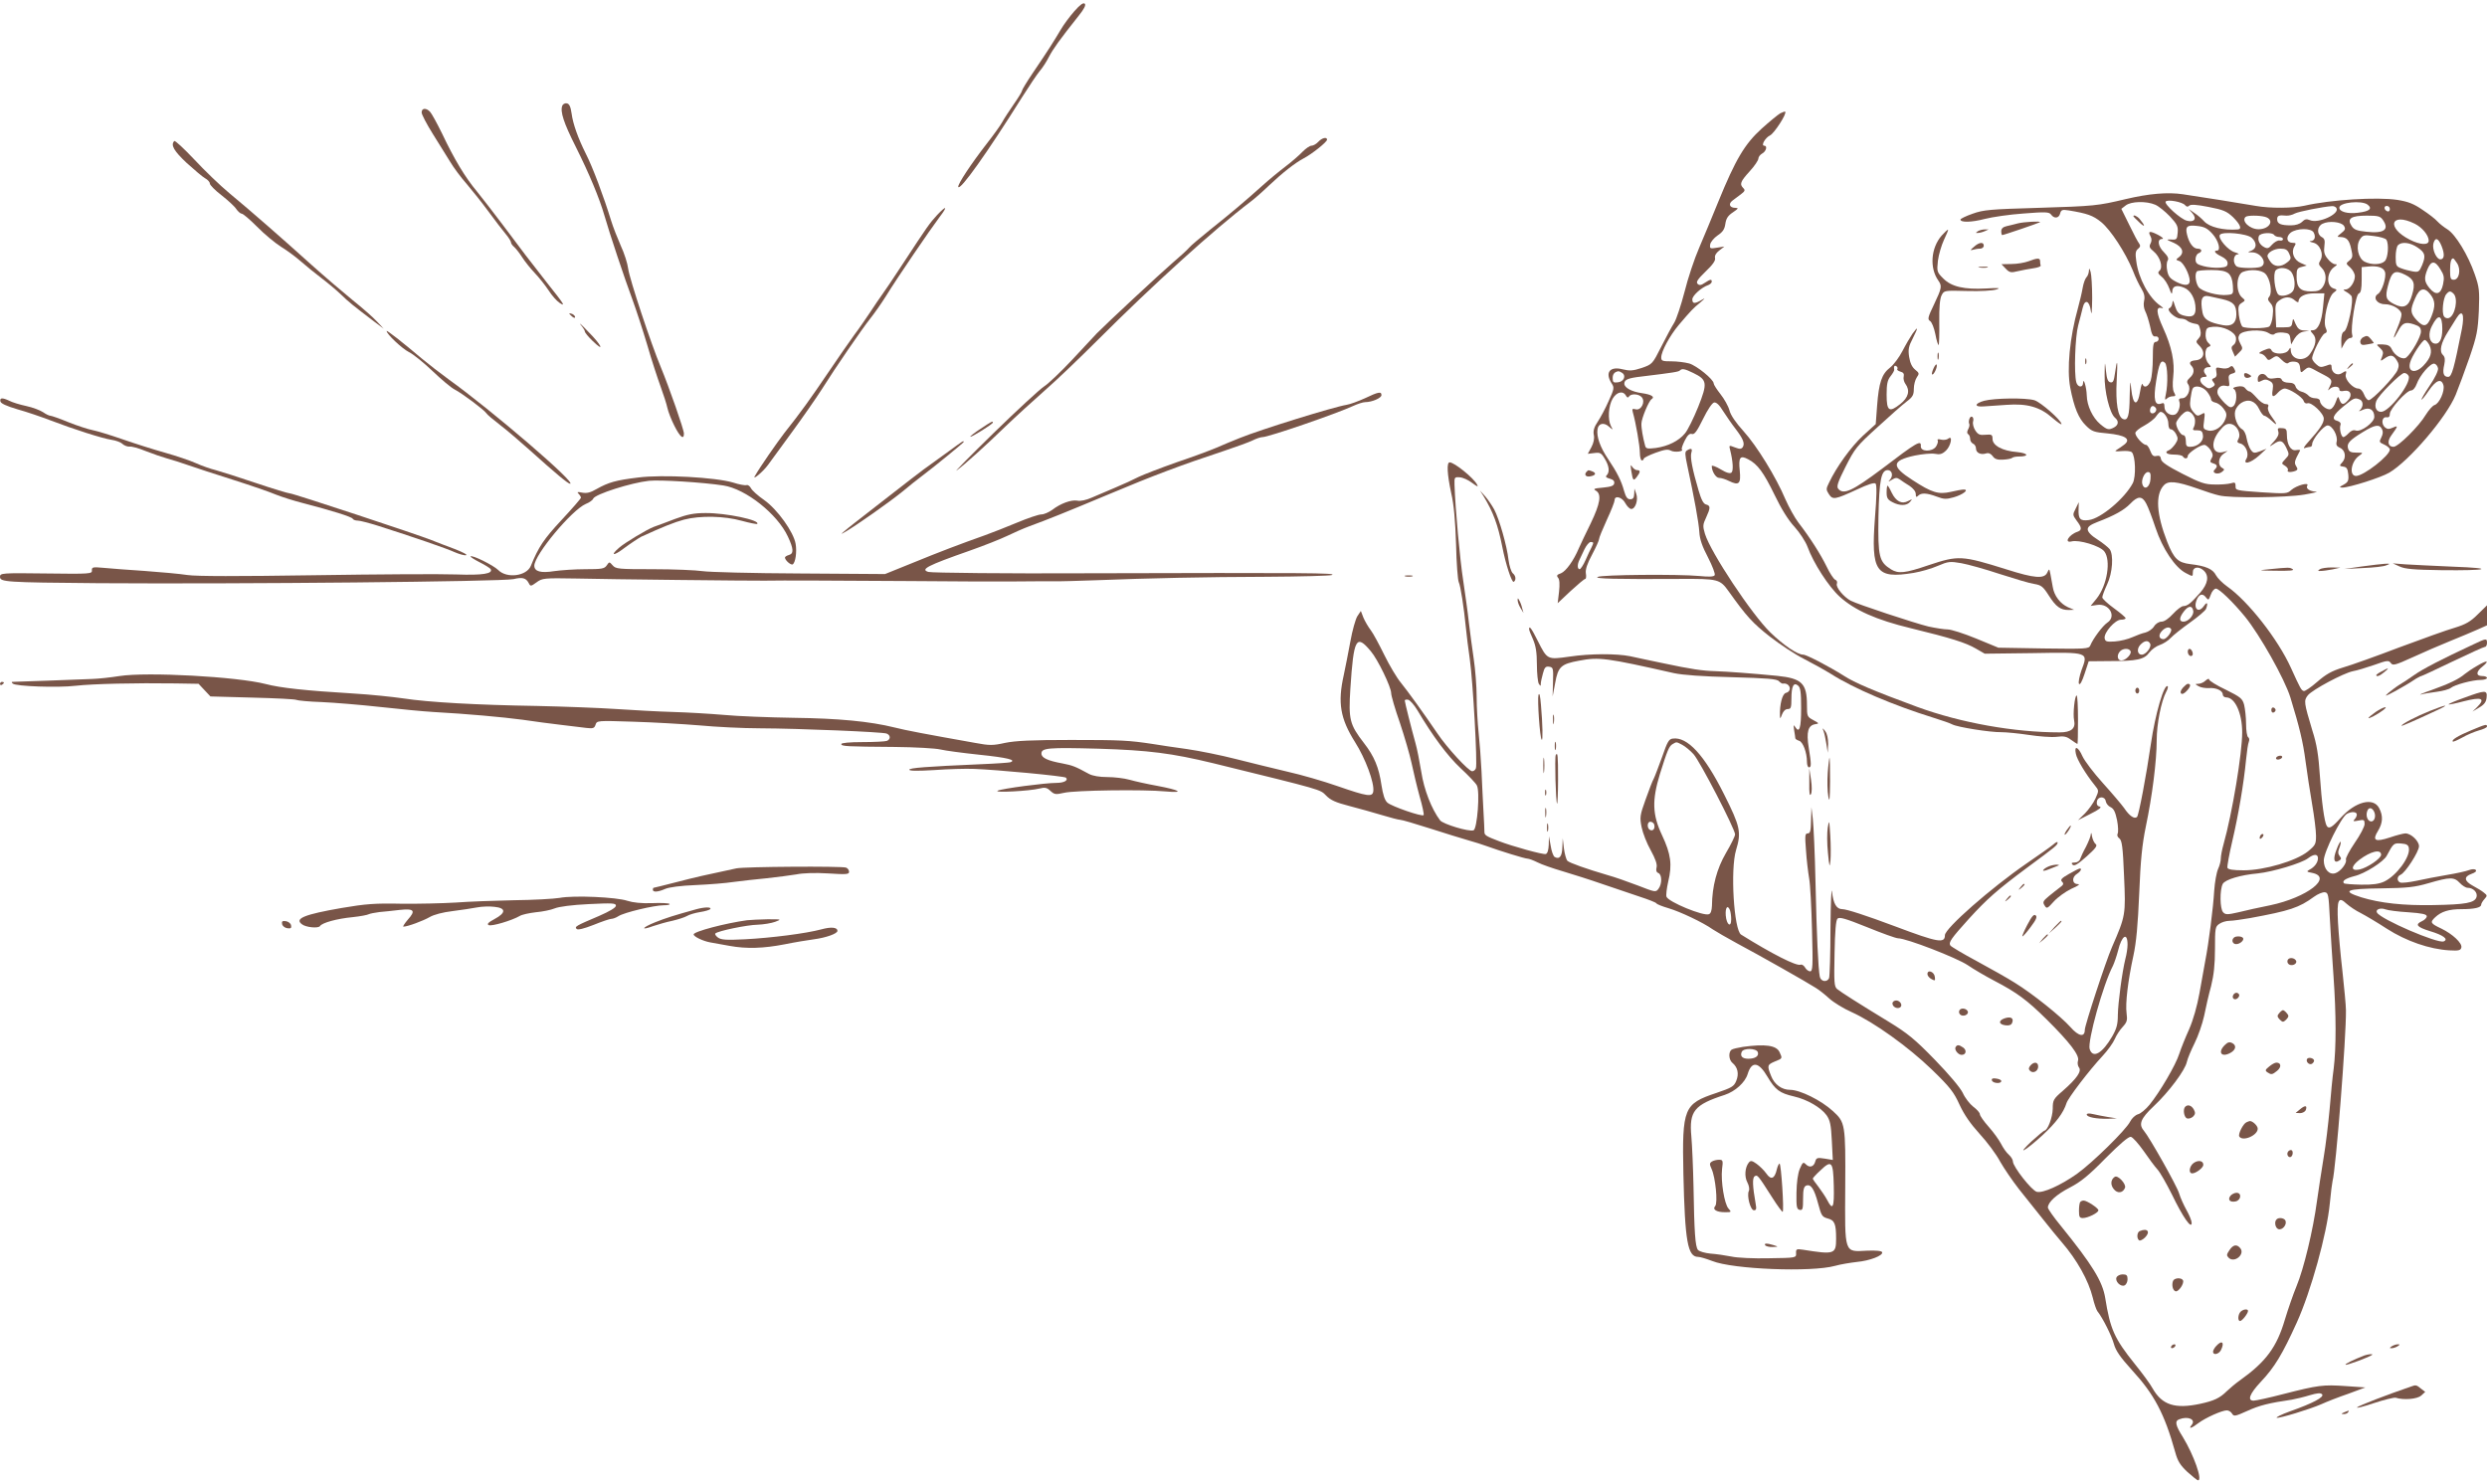<?xml version="1.0" standalone="no"?>
<!DOCTYPE svg PUBLIC "-//W3C//DTD SVG 20010904//EN"
 "http://www.w3.org/TR/2001/REC-SVG-20010904/DTD/svg10.dtd">
<svg version="1.0" xmlns="http://www.w3.org/2000/svg"
 width="1280pt" height="764pt" viewBox="0 0 1280 764"
 preserveAspectRatio="xMidYMid meet">
<g transform="translate(0,764) scale(0.1,-0.1)"
fill="#795548" stroke="none">
<path d="M5530 7583 c-23 -26 -56 -70 -72 -98 -35 -59 -62 -102 -140 -217 -32
-47 -58 -90 -58 -95 0 -5 -19 -36 -42 -69 -22 -32 -50 -74 -60 -93 -10 -18
-46 -68 -79 -110 -80 -103 -151 -210 -147 -223 8 -23 150 177 328 461 36 57
77 118 91 135 15 17 36 50 48 74 21 40 52 84 152 210 29 36 39 56 32 63 -7 7
-24 -5 -53 -38z"/>
<path d="M2894 7096 c-12 -30 8 -90 68 -209 71 -142 123 -267 149 -357 25 -88
104 -325 145 -435 18 -49 52 -153 75 -230 22 -77 54 -174 69 -215 15 -41 31
-91 35 -110 4 -19 20 -61 36 -92 29 -58 49 -74 49 -40 0 21 -76 238 -119 342
-50 119 -161 454 -168 507 -3 26 -20 80 -38 118 -17 39 -40 97 -50 130 -37
121 -95 276 -130 344 -40 80 -66 153 -73 206 -5 36 -12 51 -25 53 -9 2 -20 -4
-23 -12z"/>
<path d="M2170 7061 c0 -10 26 -60 58 -111 31 -50 71 -115 89 -143 17 -29 55
-80 85 -114 29 -34 80 -98 113 -143 33 -45 72 -96 88 -115 15 -18 27 -37 27
-43 0 -5 7 -16 16 -23 9 -8 28 -32 42 -54 14 -22 43 -58 64 -80 21 -22 53 -62
71 -89 17 -27 43 -56 57 -65 32 -21 25 -9 -62 100 -89 113 -136 175 -233 305
-44 59 -103 134 -130 168 -61 73 -117 166 -180 299 -26 53 -54 104 -62 112
-20 21 -43 19 -43 -4z"/>
<path d="M9163 7057 c-12 -7 -55 -42 -96 -79 -87 -79 -134 -157 -224 -378 -30
-74 -74 -180 -98 -236 -24 -55 -58 -157 -75 -226 -18 -69 -42 -141 -53 -159
-12 -19 -42 -74 -67 -124 -45 -89 -46 -90 -100 -109 -46 -15 -62 -16 -99 -7
-66 17 -92 -17 -56 -73 14 -21 13 -28 -16 -91 -16 -37 -42 -85 -56 -106 -19
-28 -24 -47 -20 -68 4 -18 -1 -41 -12 -62 l-19 -35 34 4 c29 4 36 0 53 -29 23
-37 27 -69 10 -86 -7 -7 -3 -12 16 -17 18 -5 25 -12 23 -24 -2 -13 -17 -18
-58 -22 -47 -4 -52 -7 -36 -16 30 -18 22 -66 -27 -168 -25 -50 -52 -108 -61
-128 -27 -64 -66 -118 -92 -129 -21 -7 -24 -12 -15 -23 8 -9 9 -34 5 -72 l-7
-59 67 63 c37 34 70 62 75 62 4 0 6 13 3 29 -3 19 7 50 32 96 20 38 36 73 36
80 0 7 18 51 40 99 22 47 40 93 40 101 0 27 39 16 55 -15 9 -16 22 -30 31 -30
21 0 37 47 25 79 l-9 26 -1 -27 c-1 -21 -6 -28 -21 -28 -14 0 -22 11 -31 42
-14 52 -36 96 -83 166 -40 59 -60 115 -54 152 4 31 33 38 60 13 21 -18 21 -18
9 4 -17 34 -13 104 9 141 21 35 53 42 68 16 6 -11 11 -13 16 -5 10 16 51 14
66 -4 20 -24 -4 -69 -31 -62 -18 5 -20 2 -15 -16 15 -52 36 -172 36 -208 0
-21 5 -39 10 -39 6 0 10 4 10 9 0 4 27 18 60 30 47 17 64 20 80 11 20 -10 68
-4 56 7 -3 3 4 23 15 45 14 28 25 38 37 34 13 -4 26 14 57 77 24 49 47 83 57
85 12 2 27 -12 47 -45 17 -26 45 -67 63 -90 39 -51 49 -75 38 -94 -8 -11 -15
-12 -41 -2 -31 12 -31 12 -24 -15 14 -56 17 -104 7 -114 -7 -7 -25 -3 -56 16
-25 15 -46 22 -46 17 0 -27 21 -61 38 -61 11 0 33 -7 51 -16 51 -25 62 -15 55
54 -7 68 2 80 43 58 49 -25 80 -68 136 -183 34 -71 71 -131 103 -165 27 -30
57 -76 67 -103 30 -83 108 -204 165 -256 77 -70 188 -120 367 -163 205 -50
282 -74 335 -105 l45 -26 246 3 c292 5 287 6 252 -88 -11 -32 -17 -63 -13 -70
5 -8 16 12 29 52 l21 64 108 1 c140 0 178 8 204 44 12 16 36 33 54 39 18 6 43
22 56 36 13 14 57 49 99 79 42 30 80 62 83 71 11 29 6 39 -10 16 -31 -45 -60
-11 -34 39 13 23 29 24 45 2 11 -14 13 -12 23 15 6 18 18 32 27 32 16 0 87
-68 150 -145 77 -95 203 -319 233 -415 47 -154 65 -228 78 -328 8 -59 23 -159
34 -222 11 -63 20 -136 20 -162 0 -43 -3 -49 -42 -81 -61 -49 -224 -97 -330
-97 -55 0 -80 4 -84 13 -2 7 9 69 25 137 31 132 59 295 71 420 4 41 10 82 14
91 4 10 3 20 -3 24 -6 3 -11 34 -11 68 0 34 -5 78 -10 99 -9 33 -19 40 -95 78
-47 22 -85 46 -85 52 0 6 -8 4 -18 -5 -10 -10 -27 -17 -38 -17 -18 -1 -18 -1
1 -12 11 -7 35 -11 53 -10 38 3 72 -13 72 -33 0 -8 8 -15 18 -15 45 0 82 -81
82 -180 0 -108 -51 -416 -96 -576 -8 -28 -14 -61 -14 -73 0 -13 -6 -37 -14
-54 -8 -18 -17 -68 -20 -112 -5 -87 -28 -269 -46 -361 -6 -33 -19 -107 -30
-167 -12 -66 -32 -137 -53 -185 -19 -42 -42 -99 -51 -127 -18 -57 -100 -197
-153 -262 -20 -24 -46 -46 -60 -49 -13 -4 -31 -20 -40 -38 -21 -42 -193 -211
-274 -269 -84 -59 -175 -100 -206 -92 -26 6 -123 130 -123 156 0 9 -9 24 -21
35 -12 10 -30 36 -40 56 -11 21 -39 60 -64 88 -25 28 -45 57 -45 64 0 8 -15
25 -34 39 -18 14 -43 46 -54 71 -13 27 -71 96 -144 171 -103 106 -140 136
-238 196 -156 95 -244 151 -265 168 -15 13 -16 35 -13 182 2 117 7 172 15 180
10 10 41 1 153 -44 76 -31 148 -57 159 -57 43 0 301 -100 358 -138 32 -22 94
-58 138 -81 115 -60 168 -99 268 -198 120 -119 171 -186 162 -213 -4 -12 -1
-27 5 -35 15 -19 -11 -57 -83 -120 -49 -42 -52 -48 -52 -93 -1 -44 -26 -111
-43 -112 -4 -1 -34 -26 -67 -56 -33 -31 -50 -51 -37 -44 13 6 56 41 95 77 68
63 107 114 123 165 8 26 116 168 186 243 26 28 54 67 62 86 8 19 26 47 41 63
22 24 25 34 20 70 -7 50 7 168 35 296 15 69 23 157 30 320 7 174 15 252 34
345 33 157 56 338 56 445 0 83 23 200 49 249 7 12 10 25 8 28 -18 18 -65 -144
-87 -297 -23 -159 -62 -365 -71 -375 -13 -13 -39 4 -67 46 -13 18 -62 76 -109
128 -47 52 -94 114 -105 138 -22 50 -44 58 -34 13 5 -29 51 -105 97 -162 22
-27 22 -28 4 -68 -10 -23 -35 -57 -54 -77 l-36 -35 65 33 c44 22 59 34 47 37
-12 2 -17 11 -15 25 4 29 42 30 46 2 2 -11 13 -25 25 -30 16 -8 24 -24 33 -67
6 -31 7 -62 3 -69 -4 -8 -1 -18 9 -25 13 -10 18 -43 24 -194 9 -199 8 -204
-62 -365 -32 -73 -140 -403 -140 -426 0 -40 -32 -34 -74 14 -49 55 -195 172
-286 228 -36 23 -123 72 -195 111 -71 38 -133 75 -137 81 -10 16 3 35 96 138
92 101 145 148 301 264 145 107 155 115 155 128 0 6 -10 1 -22 -10 -13 -11
-75 -55 -138 -98 -183 -126 -420 -334 -420 -369 0 -44 -37 -37 -255 45 -152
57 -251 89 -273 89 -30 0 -46 28 -53 89 -3 31 -7 -53 -8 -186 0 -133 -4 -248
-7 -257 -9 -24 -43 -20 -48 7 -8 40 -16 209 -22 483 -3 148 -10 296 -14 329
l-7 60 -2 -67 c-1 -55 -4 -68 -17 -68 -14 0 -15 -11 -9 -87 3 -49 11 -113 16
-143 6 -30 12 -151 15 -267 5 -187 4 -213 -10 -213 -8 0 -20 9 -26 20 -6 10
-16 17 -23 14 -22 -8 -149 57 -306 155 -37 23 -56 336 -26 435 28 92 22 121
-62 288 -101 202 -189 297 -264 286 -20 -2 -28 -18 -54 -93 -18 -49 -37 -100
-43 -112 -7 -12 -26 -62 -43 -110 -29 -80 -30 -91 -20 -141 6 -30 27 -84 47
-119 24 -44 34 -72 30 -88 -4 -15 -1 -25 9 -29 19 -7 20 -56 1 -81 -14 -19
-17 -18 -107 17 -52 20 -121 44 -154 53 -109 32 -197 63 -208 74 -6 6 -14 35
-18 64 l-6 52 -2 -46 c-1 -47 -15 -65 -40 -50 -7 5 -16 30 -20 57 l-9 49 -1
-43 c-1 -26 -6 -45 -15 -48 -12 -5 -174 40 -241 66 -66 25 -75 31 -75 47 0 10
-2 59 -5 108 -3 50 -7 142 -10 205 -3 63 -10 153 -15 200 -5 47 -10 129 -10
183 0 53 -7 141 -15 195 -8 53 -19 138 -25 187 -5 50 -19 146 -29 215 -17 108
-41 372 -45 495 -1 38 0 40 27 38 16 -1 45 -14 64 -29 27 -20 33 -22 25 -8
-19 35 -117 114 -141 114 -16 0 -13 -60 8 -158 14 -60 21 -143 25 -264 2 -97
9 -185 14 -195 9 -18 26 -127 37 -238 3 -33 12 -105 20 -160 16 -115 40 -539
31 -560 -3 -8 -11 -15 -19 -15 -18 0 -129 120 -180 196 -70 103 -150 214 -188
261 -20 24 -58 88 -84 141 -26 53 -57 111 -70 128 -13 17 -30 46 -38 65 l-13
34 -18 -27 c-9 -14 -26 -73 -36 -130 -10 -56 -26 -134 -34 -173 -32 -143 -18
-224 58 -345 54 -85 100 -210 94 -253 -4 -31 -30 -27 -183 26 -71 25 -188 59
-260 75 -71 17 -191 46 -265 65 -74 19 -187 42 -250 51 -63 9 -142 20 -175 26
-126 19 -163 21 -423 21 -200 0 -285 -4 -339 -15 -63 -14 -80 -14 -155 0 -253
45 -359 65 -413 79 -129 32 -290 47 -519 50 -127 2 -289 8 -361 15 -71 6 -188
13 -260 15 -71 2 -202 9 -290 15 -88 6 -272 13 -410 16 -313 5 -560 19 -690
39 -55 8 -170 20 -255 25 -249 15 -377 29 -453 49 -148 38 -610 63 -752 41
-44 -7 -107 -14 -140 -15 -65 -3 -399 -15 -412 -15 -4 0 -3 -4 3 -9 15 -14
231 -22 324 -11 88 10 310 15 513 12 l119 -2 30 -32 31 -33 216 -6 c119 -3
221 -8 227 -12 6 -3 65 -9 130 -11 65 -3 200 -14 299 -25 99 -11 223 -23 275
-26 178 -10 355 -26 460 -40 58 -9 146 -20 195 -26 50 -6 109 -13 132 -16 35
-4 42 -2 48 16 7 22 9 22 193 16 103 -3 257 -12 342 -19 85 -8 225 -15 310
-15 210 -1 632 -19 653 -27 21 -8 22 -30 1 -38 -9 -3 -65 -6 -125 -6 -66 0
-109 -4 -109 -10 0 -12 26 -13 275 -15 105 -1 210 -7 235 -13 25 -6 115 -18
200 -27 144 -15 195 -27 159 -39 -8 -2 -77 -7 -154 -10 -278 -12 -365 -19
-365 -28 0 -7 44 -7 128 -2 70 5 163 8 207 6 112 -4 463 -37 471 -45 14 -14
-10 -27 -49 -27 -58 0 -278 -29 -302 -40 -25 -12 165 -2 215 11 28 7 38 5 56
-12 21 -19 27 -20 71 -10 55 13 410 18 523 7 99 -9 73 7 -45 29 -50 9 -113 23
-141 31 -28 8 -80 14 -115 14 -40 0 -75 6 -94 16 -71 39 -85 44 -136 54 -77
14 -109 29 -109 51 0 29 35 32 294 25 258 -8 376 -23 591 -75 566 -139 548
-134 580 -166 23 -24 50 -36 120 -54 50 -13 125 -34 168 -47 43 -13 85 -24 93
-24 9 0 77 -20 152 -44 76 -24 164 -52 197 -61 33 -9 76 -23 95 -30 69 -25
198 -65 212 -65 7 0 31 -9 51 -19 21 -11 79 -31 130 -46 50 -15 142 -44 202
-65 61 -21 147 -50 192 -65 46 -15 85 -30 88 -35 3 -5 31 -16 62 -25 61 -18
179 -74 228 -109 17 -11 73 -44 125 -72 111 -59 362 -201 405 -229 17 -10 48
-35 70 -55 22 -20 74 -52 115 -70 115 -52 292 -179 413 -296 93 -90 113 -116
142 -180 24 -52 56 -98 103 -150 38 -41 86 -105 106 -143 21 -37 65 -101 97
-142 33 -41 88 -110 122 -153 34 -43 78 -97 98 -120 78 -90 138 -197 160 -286
7 -30 18 -62 24 -70 28 -35 74 -128 85 -169 9 -33 32 -67 92 -133 115 -125
168 -225 223 -422 13 -48 26 -68 63 -103 26 -23 50 -43 55 -43 24 0 -22 130
-78 222 -39 62 -43 83 -19 92 46 18 87 -1 64 -29 -19 -23 -1 -18 34 9 37 28
122 66 147 66 10 0 22 -8 27 -17 9 -15 16 -14 78 14 63 29 113 41 229 58 22 4
64 14 93 23 38 11 55 13 63 5 14 -14 -46 -46 -165 -88 -44 -16 -74 -31 -68
-33 13 -4 168 43 230 70 26 12 87 36 137 53 l89 33 -101 7 c-117 8 -141 5
-321 -41 -73 -19 -142 -34 -153 -34 -34 0 -21 35 36 96 72 76 112 143 186 306
73 161 155 457 170 613 5 55 12 107 14 115 17 60 71 744 69 880 0 25 -9 115
-18 200 -10 85 -20 199 -23 253 -6 116 2 135 44 95 16 -14 48 -36 73 -48 25
-13 86 -49 135 -81 100 -64 219 -105 321 -111 49 -3 59 0 62 15 5 22 -45 69
-103 97 -57 27 -59 32 -32 58 32 30 71 42 135 42 67 0 102 8 102 23 0 6 8 19
17 29 15 17 15 19 -3 33 -10 9 -36 24 -56 35 -46 25 -49 47 -7 62 18 6 27 14
21 20 -5 5 -19 5 -35 -1 -15 -6 -66 -17 -114 -25 -49 -8 -119 -22 -156 -30
-38 -8 -75 -12 -83 -9 -19 7 -18 32 1 40 24 9 95 119 95 147 0 27 -41 66 -70
66 -9 0 -45 -9 -80 -21 -76 -25 -92 -16 -61 34 25 41 27 77 6 117 -30 58 -123
34 -199 -51 -44 -49 -60 -58 -71 -40 -12 20 -26 122 -35 256 -7 107 -16 164
-39 235 -43 144 -45 153 -23 181 24 29 183 114 232 124 19 3 68 18 109 32 67
24 75 25 86 10 10 -14 21 -12 111 29 54 25 142 63 194 84 52 21 116 48 143 60
l47 21 0 52 0 51 -48 -47 c-37 -37 -62 -51 -117 -68 -39 -11 -167 -57 -285
-101 -118 -45 -249 -92 -291 -104 -59 -18 -88 -35 -133 -74 -32 -28 -63 -49
-69 -47 -13 4 -16 9 -66 119 -67 148 -221 344 -328 419 -24 17 -50 43 -58 58
-16 32 -53 48 -131 57 -65 8 -85 27 -120 115 -55 141 -62 242 -18 290 23 26
65 22 174 -16 41 -15 91 -31 110 -35 56 -15 345 -12 440 4 47 8 74 15 60 15
-33 2 -54 16 -45 31 12 20 -56 1 -82 -22 -21 -20 -29 -20 -155 -12 -129 9
-133 10 -132 31 0 19 -3 22 -25 15 -14 -4 -52 -7 -83 -6 -49 0 -73 8 -165 55
-80 41 -109 61 -111 76 -2 15 -8 19 -23 16 -15 -4 -23 2 -32 26 -6 17 -16 31
-22 31 -16 0 -55 43 -55 61 0 8 21 25 46 38 25 14 53 35 61 48 9 13 19 23 23
23 18 0 40 -33 40 -61 0 -17 5 -29 13 -29 8 0 20 -11 27 -25 11 -21 10 -28 -4
-50 -10 -14 -24 -29 -32 -32 -27 -10 -14 -23 25 -23 22 0 43 -4 46 -10 9 -14
25 -12 25 3 0 14 63 57 85 57 8 0 22 -12 32 -26 13 -21 14 -30 5 -44 -9 -16
-8 -20 8 -25 23 -7 25 -16 8 -33 -17 -17 18 -28 38 -11 14 11 14 13 0 21 -23
13 -19 53 7 71 l22 16 -23 -6 c-57 -14 -68 48 -20 108 25 31 38 39 57 37 33
-4 57 -49 42 -77 -9 -15 -7 -20 9 -24 29 -7 47 -53 32 -78 -21 -34 22 -23 65
16 l38 35 -33 -13 c-30 -11 -35 -10 -48 8 -8 11 -17 37 -21 58 -3 21 -13 42
-23 47 -24 13 -44 64 -36 95 3 13 17 32 31 41 36 23 72 11 92 -31 9 -19 21
-35 27 -35 5 0 23 -12 39 -27 31 -29 29 -19 -6 29 -11 15 -17 34 -14 42 5 11
1 16 -12 16 -11 0 -32 15 -47 33 -15 17 -31 32 -36 32 -5 0 -15 7 -21 15 -8
11 -22 14 -42 10 -20 -4 -26 -8 -17 -13 17 -11 15 -72 -3 -87 -13 -11 -21 -8
-45 15 -16 16 -32 37 -36 47 -8 26 14 49 41 42 20 -5 21 -2 17 26 -4 25 -1 32
17 37 17 4 19 9 10 25 -8 15 -13 17 -24 8 -8 -7 -26 -9 -43 -5 -27 6 -29 4
-25 -19 4 -18 0 -28 -11 -32 -13 -5 -14 -9 -4 -21 9 -11 9 -16 -3 -24 -20 -12
-24 -11 -49 9 -24 20 -20 42 7 42 12 0 13 3 3 15 -14 17 -5 35 17 35 15 0 14
2 0 18 -22 24 -22 78 -1 86 14 5 14 8 -1 22 -10 10 -15 29 -13 48 3 28 7 31
40 34 50 4 112 -26 116 -57 2 -15 -3 -30 -12 -36 -13 -10 -13 -16 -4 -36 l11
-25 21 21 c20 19 20 22 6 47 -11 21 -12 32 -4 45 15 24 116 30 149 9 15 -10
26 -11 32 -5 6 6 26 9 44 7 29 -3 34 -7 37 -32 l4 -29 18 31 c12 19 29 32 47
35 l28 4 -28 2 c-21 1 -31 9 -42 33 -13 31 -13 32 -17 8 -3 -22 -8 -25 -43
-25 l-40 0 -3 62 c-3 54 0 63 20 77 29 21 57 20 80 -1 10 -9 18 -11 18 -5 0
25 33 42 82 42 l51 0 -7 -72 c-7 -76 -26 -118 -53 -118 -14 0 -14 -2 2 -20 20
-22 15 -58 -16 -102 -31 -44 -98 -30 -99 20 -1 15 -2 15 -11 0 -13 -23 -74
-24 -87 -3 -7 14 -12 14 -43 1 -19 -8 -26 -15 -17 -16 10 0 23 -9 30 -19 11
-17 14 -18 34 -4 21 14 25 13 48 -10 16 -16 28 -21 34 -15 5 5 20 8 33 6 18
-2 25 -10 27 -31 3 -28 4 -28 23 -11 16 14 23 15 42 5 12 -7 39 -21 60 -32 40
-21 43 -28 26 -62 -9 -18 -9 -20 2 -9 17 16 49 15 49 -2 0 -9 8 -12 25 -8 33
6 44 -22 20 -48 -23 -26 -34 -25 -44 2 -7 20 -8 20 -19 -10 -6 -18 -18 -35
-27 -38 -18 -7 -55 22 -55 43 0 7 -11 13 -24 13 -13 0 -29 6 -35 14 -7 8 -23
17 -36 20 -13 3 -27 15 -30 26 -4 14 -15 20 -36 20 -17 0 -32 6 -35 15 -4 10
-15 12 -36 8 -23 -4 -34 -2 -43 11 -16 21 -45 11 -45 -15 0 -17 3 -18 20 -9
14 8 26 8 41 -1 17 -9 20 -17 16 -45 -7 -39 2 -43 28 -14 10 11 25 20 33 20
25 0 91 -43 98 -63 3 -11 12 -16 20 -13 20 8 84 -52 84 -79 0 -24 -22 -56 -79
-119 -23 -25 -29 -37 -18 -32 10 3 23 6 28 6 5 0 9 6 9 13 0 25 59 97 80 97
24 0 54 -54 46 -84 -4 -16 1 -24 17 -31 28 -12 34 -51 12 -75 -16 -17 -15 -19
5 -22 18 -2 23 -11 26 -40 3 -32 -1 -40 -24 -53 -23 -12 -24 -14 -7 -15 36 0
198 51 242 77 102 60 294 284 342 401 15 37 47 123 71 192 38 111 43 138 48
240 4 105 2 122 -21 188 -34 99 -99 205 -140 231 -18 11 -42 30 -52 41 -10 12
-45 39 -77 60 -45 31 -73 42 -129 51 -105 16 -344 1 -479 -30 -57 -13 -177
-14 -249 -1 -74 13 -300 49 -376 60 -78 12 -177 3 -295 -25 -144 -34 -158 -36
-452 -45 -243 -7 -280 -10 -335 -30 -35 -12 -63 -26 -63 -30 0 -16 56 -15 125
3 39 10 128 23 200 28 113 9 131 8 141 -5 16 -23 41 -20 47 5 5 19 11 21 44
16 96 -16 125 -26 167 -60 50 -41 125 -157 163 -249 13 -35 34 -78 45 -95 14
-23 18 -42 13 -62 -4 -18 -1 -39 6 -53 7 -13 18 -48 25 -78 8 -42 15 -54 27
-52 10 2 17 -4 17 -13 0 -8 -7 -15 -15 -15 -12 0 -15 -16 -15 -84 0 -45 -5
-97 -11 -115 -11 -31 -34 -42 -42 -18 -2 6 -8 -9 -12 -36 -13 -82 -37 -77 -46
11 -5 50 -6 45 -8 -38 -1 -100 -9 -127 -34 -117 -27 10 -39 83 -33 196 6 109
3 123 -9 38 -5 -38 -10 -48 -23 -45 -13 2 -19 18 -23 58 -6 54 -6 53 -7 -21
-2 -83 26 -196 53 -219 21 -17 19 -37 -4 -50 -28 -15 -36 -13 -72 17 -39 33
-68 95 -69 148 -1 42 -18 97 -19 63 -1 -26 -28 -22 -35 5 -12 46 -6 233 10
292 9 33 19 74 23 90 11 47 35 38 42 -15 4 -29 6 -5 7 65 0 61 -4 121 -8 135
-7 21 -8 22 -9 4 -1 -11 -6 -25 -13 -32 -6 -6 -15 -30 -19 -54 -4 -24 -15 -70
-24 -103 -43 -153 -58 -315 -40 -410 20 -104 43 -159 81 -196 30 -30 42 -34
111 -40 91 -9 122 -29 87 -57 -12 -9 -30 -22 -39 -27 -14 -8 -8 -10 24 -7 24
2 47 0 53 -6 19 -19 22 -126 5 -159 -41 -78 -164 -182 -226 -190 -45 -6 -55 5
-53 57 l1 35 -16 -33 c-16 -31 -16 -33 5 -62 27 -35 28 -49 5 -57 -45 -15 -72
-60 -31 -50 38 10 146 -23 168 -51 36 -46 15 -175 -39 -243 l-31 -38 33 5 c62
10 102 -59 53 -91 -24 -16 -74 -83 -88 -118 -7 -17 -23 -18 -240 -15 l-233 4
-114 47 c-63 26 -129 47 -147 47 -18 0 -62 7 -99 15 -70 17 -367 115 -400 133
-36 19 -78 70 -71 87 3 9 0 18 -9 21 -8 4 -28 34 -44 68 -31 63 -84 147 -145
226 -19 25 -49 79 -67 120 -48 114 -147 275 -216 351 -39 43 -66 82 -72 107
-6 22 -27 59 -46 83 -19 24 -35 49 -35 55 0 21 -88 92 -126 103 -22 6 -63 11
-91 11 -47 0 -53 2 -53 20 0 31 44 112 90 167 63 74 74 86 111 116 26 22 27
25 7 13 -36 -21 -48 -20 -48 3 0 19 47 62 83 74 9 4 17 11 17 17 0 14 -7 13
-36 -6 -19 -13 -28 -14 -37 -5 -9 9 0 23 41 63 37 35 52 57 49 69 -3 12 4 26
21 39 l27 21 -38 -6 c-36 -6 -38 -5 -35 17 2 12 19 33 38 46 27 18 36 32 40
60 4 27 13 42 39 59 28 19 30 23 13 23 -30 0 -38 20 -16 37 10 8 30 23 44 33
20 15 23 21 13 31 -21 21 -16 34 32 87 25 27 45 57 45 66 0 8 9 20 20 26 20
11 28 40 10 40 -18 0 5 41 30 53 22 11 88 113 78 122 -1 2 -13 -2 -25 -8z
m2083 -473 c8 -9 14 -10 21 -3 8 8 37 6 99 -6 77 -15 94 -22 127 -53 37 -37
47 -61 25 -63 -75 -6 -147 12 -174 42 -11 12 -32 31 -49 42 l-30 21 19 -22
c24 -28 9 -48 -29 -38 -32 8 -117 85 -109 98 8 13 86 -1 100 -18z m-153 2 c18
-8 51 -35 75 -60 37 -40 43 -51 40 -84 -3 -34 -5 -37 -33 -35 -28 1 -27 0 13
-17 46 -21 57 -52 25 -75 -15 -11 -15 -13 4 -19 20 -6 53 -69 53 -102 0 -25
-26 -27 -69 -5 -33 17 -41 28 -47 58 -4 20 -3 43 2 51 7 11 2 22 -18 43 -32
31 -37 69 -10 69 10 1 1 9 -21 21 -43 22 -54 20 -39 -7 7 -13 7 -25 0 -38 -8
-15 -5 -23 16 -40 33 -27 50 -81 31 -99 -11 -10 -9 -15 11 -32 14 -11 31 -38
39 -60 10 -28 14 -33 15 -17 0 30 23 37 61 21 35 -14 59 -59 59 -109 0 -36
-18 -46 -62 -34 -25 7 -34 18 -44 49 -8 28 -12 33 -13 17 -1 -12 -7 -25 -15
-28 -20 -8 29 -54 57 -54 13 0 28 -5 33 -10 6 -6 21 -12 34 -15 28 -5 27 -4
35 -36 4 -18 1 -31 -10 -42 -14 -15 -14 -18 5 -37 34 -34 23 -72 -22 -75 -25
-2 -34 -13 -20 -27 18 -18 15 -43 -7 -62 -16 -15 -18 -22 -8 -36 15 -25 -5
-70 -32 -70 -14 0 -19 -5 -15 -15 9 -22 -4 -62 -22 -69 -24 -9 -54 12 -54 39
0 19 -4 23 -16 18 -34 -13 -42 20 -27 114 15 94 25 115 46 95 13 -14 16 -107
4 -162 -6 -27 -5 -32 5 -22 7 7 20 12 30 12 16 0 17 3 7 21 -7 13 -8 42 -4 79
9 76 -8 156 -52 252 -36 79 -38 112 -6 102 10 -3 6 2 -9 13 -58 40 -112 141
-123 228 -6 40 -4 54 9 64 12 10 13 17 6 27 -6 7 -29 50 -51 96 l-41 83 22 17
c27 22 107 24 153 4z m1092 1 c27 -21 11 -35 -49 -42 -53 -7 -96 5 -96 26 0
27 113 39 145 16z m-160 -18 c19 -30 -94 -82 -137 -62 -17 7 -26 5 -40 -9 -11
-11 -33 -18 -57 -18 -52 0 -71 8 -71 31 0 19 8 23 47 19 12 -1 32 4 44 11 19
10 145 35 191 38 9 1 20 -4 23 -10z m275 -5 c0 -9 -5 -14 -12 -12 -18 6 -21
28 -4 28 9 0 16 -7 16 -16z m-643 -40 c52 -14 26 -64 -33 -64 -45 0 -89 42
-67 63 8 9 70 9 100 1z m607 -16 c35 -50 6 -71 -84 -61 -50 5 -65 11 -77 30
-25 38 -3 53 78 53 59 0 70 -3 83 -22z m163 -19 c39 -19 73 -60 73 -88 0 -24
-44 -22 -97 5 -123 62 -99 143 24 83z m-363 -12 c9 -15 6 -21 -14 -37 -23 -18
-23 -20 -5 -20 33 -1 46 -15 56 -61 9 -38 8 -46 -9 -60 -19 -15 -19 -16 4 -36
13 -12 24 -32 24 -45 0 -30 -26 -68 -48 -68 -14 -1 -14 -2 3 -12 11 -6 23 -16
27 -21 14 -21 -18 -176 -38 -184 -9 -3 -14 -20 -14 -47 l1 -41 15 28 c8 15 22
27 30 27 10 0 14 6 10 18 -9 33 18 205 34 211 11 4 15 23 15 71 l0 65 34 3
c48 5 79 -5 86 -28 8 -26 -15 -100 -36 -113 -29 -18 -5 -53 35 -53 41 0 86
-28 86 -53 0 -11 -9 -40 -20 -66 -26 -60 -25 -71 1 -22 24 46 38 52 84 37 28
-9 35 -17 35 -37 0 -26 -48 -111 -75 -133 -18 -15 -61 9 -76 44 -8 16 -19 22
-46 23 -35 1 -35 1 -14 -18 17 -16 19 -24 11 -45 -10 -24 -9 -25 12 -10 31 22
45 20 63 -8 12 -18 13 -30 5 -50 -12 -32 -130 -156 -149 -156 -7 0 -18 14 -24
30 -7 18 -19 30 -30 30 -27 0 -70 47 -64 71 6 22 3 23 -22 7 -23 -14 -51 4
-51 32 0 16 -4 17 -29 7 -25 -9 -33 -8 -50 8 -12 10 -21 24 -21 30 0 25 49
122 64 128 13 5 14 11 6 29 -16 34 12 157 39 180 21 16 21 17 2 23 -39 12 -37
82 2 110 17 12 18 15 5 15 -9 0 -26 12 -38 28 -17 20 -21 36 -17 65 4 30 1 39
-14 47 -26 15 -24 54 4 68 33 17 98 10 111 -11z m-677 -41 c31 -34 45 -86 23
-86 -20 0 -9 -15 23 -30 20 -10 32 -22 32 -35 0 -16 -8 -21 -42 -23 -23 -2
-60 2 -82 8 -34 9 -41 15 -41 36 0 13 7 27 15 30 22 9 18 24 -5 24 -22 0 -44
30 -54 73 -10 41 1 50 52 44 37 -4 53 -12 79 -41z m521 7 c12 -23 5 -43 -16
-44 -9 -1 -4 -4 13 -8 35 -7 57 -60 37 -92 -10 -16 -9 -22 8 -39 24 -24 26
-67 4 -98 -12 -17 -25 -22 -59 -22 -56 0 -75 19 -75 76 0 39 3 44 26 50 l26 7
-30 13 c-36 15 -52 56 -33 86 9 15 8 18 -9 18 -31 0 -37 30 -11 52 31 24 107
25 119 1z m-319 -27 c27 -25 27 -54 -1 -66 -22 -8 -22 -9 4 -9 47 -1 81 -60
42 -75 -22 -8 -107 -7 -121 2 -23 15 -20 62 5 63 9 0 3 5 -15 10 -36 10 -89
72 -78 90 12 19 139 7 164 -15z m116 14 c3 -5 15 -10 26 -10 10 0 19 -5 19
-11 0 -6 -8 -9 -17 -7 -10 2 -27 -8 -39 -21 -17 -20 -24 -22 -41 -13 -24 13
-35 36 -27 57 7 17 69 21 79 5z m577 -24 c14 -21 9 -94 -8 -110 -18 -19 -69
-21 -104 -3 -33 17 -47 80 -24 115 15 22 20 24 72 17 32 -4 60 -12 64 -19z
m284 -32 c17 -42 15 -69 -6 -69 -20 0 -43 51 -36 81 9 34 25 30 42 -12z m-125
-7 c41 -27 45 -43 25 -92 -15 -35 -19 -37 -49 -32 -17 3 -44 10 -59 16 -25 9
-28 15 -28 59 0 26 5 53 12 60 19 19 62 14 99 -11z m-659 -33 c11 -23 10 -29
-11 -45 -31 -25 -66 -24 -85 3 -9 12 -16 26 -16 30 0 18 35 38 66 38 27 0 37
-5 46 -26z m864 -49 c21 -32 11 -85 -17 -85 -16 0 -19 7 -19 48 0 42 5 62 16
62 2 0 11 -11 20 -25z m-86 -31 c19 -30 21 -42 14 -77 -11 -53 -37 -60 -70
-20 -27 33 -29 51 -10 98 19 45 39 44 66 -1z m-766 -16 c17 -24 21 -75 8 -95
-13 -21 -58 -33 -75 -20 -19 15 -30 110 -14 126 19 19 65 13 81 -11z m-325 -5
c14 -13 21 -32 23 -63 3 -43 2 -45 -27 -48 -49 -6 -133 17 -150 41 -15 22 -20
68 -8 80 3 4 37 7 74 7 49 0 72 -5 88 -17z m190 -2 c25 -25 37 -96 21 -117
-10 -12 -9 -18 5 -34 14 -15 16 -30 12 -66 -2 -26 -11 -50 -18 -55 -18 -11
-120 -11 -137 -1 -7 5 -15 31 -19 59 -5 44 -3 53 15 64 19 12 19 13 1 28 -33
28 -30 117 4 131 39 16 96 11 116 -9z m721 -6 c45 -23 52 -45 34 -104 -17 -60
-43 -72 -93 -46 -41 21 -46 35 -31 93 19 75 35 85 90 57z m129 -101 c25 -32
26 -60 5 -113 -21 -53 -39 -58 -75 -20 -34 37 -36 52 -9 113 23 54 48 60 79
20z m119 4 c25 -25 8 -113 -24 -125 -9 -3 -20 0 -25 8 -13 18 -5 95 11 114 15
18 22 19 38 3z m-1190 -28 c57 -13 72 -30 72 -79 0 -44 -24 -63 -68 -55 -71
13 -99 29 -106 64 -13 70 -4 93 34 85 8 -2 39 -9 68 -15z m1233 -152 c-41
-206 -52 -248 -71 -248 -24 0 -30 20 -20 63 5 26 4 39 -7 50 -20 19 -10 62 26
119 15 24 35 56 45 72 29 46 41 19 27 -56z m-101 -2 c0 -56 -17 -83 -45 -73
-24 10 -28 52 -9 88 33 66 54 60 54 -15z m-66 -83 c16 -34 7 -65 -31 -105 -41
-43 -82 -34 -69 15 7 31 63 117 76 117 5 0 16 -12 24 -27z m44 -119 c2 -12
-16 -50 -43 -89 -25 -37 -44 -70 -42 -72 2 -2 19 19 38 47 37 54 65 64 75 26
7 -30 -21 -93 -46 -101 -10 -3 -30 -26 -45 -50 -34 -58 -142 -165 -166 -165
-29 0 -34 28 -12 58 36 50 37 53 9 41 -20 -9 -29 -9 -41 1 -21 18 -16 56 8 52
12 -2 17 4 17 18 0 25 86 120 109 120 10 0 22 14 29 33 16 45 71 109 91 105 9
-2 17 -13 19 -24z m-3833 -24 c72 -35 74 -52 25 -175 -24 -59 -54 -120 -68
-136 -32 -39 -87 -66 -150 -75 -43 -5 -51 -4 -55 12 -11 40 -20 90 -19 114 1
28 38 116 52 125 19 12 0 24 -48 31 -53 7 -92 28 -92 49 0 21 19 29 90 37 164
20 189 24 196 31 11 11 24 9 69 -13z m-367 1 c23 -14 10 -46 -21 -49 -23 -3
-27 0 -27 22 0 21 10 32 30 35 3 0 11 -3 18 -8z m4049 -17 c14 -36 -100 -184
-142 -184 -25 0 -36 24 -25 55 11 30 126 145 144 145 9 0 19 -7 23 -16z
m-1038 -80 c12 -15 21 -33 21 -40 0 -7 10 -14 21 -16 12 -2 31 -15 42 -30 17
-22 19 -33 11 -54 -14 -40 -56 -68 -89 -60 -26 7 -27 9 -21 51 5 43 5 44 -15
32 -18 -10 -23 -9 -41 13 -16 20 -19 33 -14 68 3 24 8 48 12 53 11 18 53 9 73
-17z m785 -40 c19 -7 21 -35 4 -53 -11 -10 -8 -10 14 0 34 15 58 -1 58 -37 0
-29 -70 -80 -96 -70 -11 4 -24 -1 -36 -14 -10 -11 -23 -20 -27 -20 -12 0 -22
45 -15 63 3 9 -3 16 -15 20 -34 8 -24 31 30 75 54 44 58 46 83 36z m-1048 -45
c8 -14 -11 -33 -25 -25 -11 7 -4 36 9 36 5 0 12 -5 16 -11z m200 -53 c3 -13 1
-33 -4 -43 -9 -16 -7 -19 16 -18 22 0 28 -5 30 -27 4 -30 -28 -58 -65 -58 -19
0 -23 5 -23 30 0 18 -5 30 -13 30 -14 0 -37 40 -37 62 0 7 12 24 26 40 21 21
31 25 45 17 10 -5 21 -20 25 -33z m963 -54 c7 -13 6 -26 -3 -44 -12 -23 -11
-25 16 -37 15 -7 28 -18 28 -25 0 -31 -135 -136 -174 -136 -37 0 -26 75 16
104 22 16 22 16 -14 16 -29 0 -38 5 -43 21 -8 26 7 43 78 86 60 37 83 40 96
15z m-1191 -259 c-3 -40 -30 -58 -41 -28 -9 22 10 65 28 65 13 0 15 -9 13 -37z
m-22 -125 c10 -18 31 -74 48 -125 36 -108 101 -205 156 -233 36 -19 36 -19 36
3 -1 28 29 34 55 11 30 -27 24 -68 -18 -116 -49 -55 -64 -67 -86 -68 -9 0 -33
-18 -53 -40 -22 -24 -45 -40 -59 -40 -13 0 -30 -10 -39 -25 -9 -14 -29 -27
-44 -31 -15 -3 -45 -14 -67 -24 -22 -10 -62 -20 -90 -22 -44 -3 -50 0 -53 17
-4 29 54 95 84 95 13 0 24 3 24 8 0 4 -27 27 -60 51 -33 24 -60 49 -60 56 0 7
11 37 25 67 28 59 34 152 13 181 -7 9 -35 32 -63 50 -32 20 -50 39 -50 52 0
14 14 24 50 38 87 33 137 61 169 94 39 41 61 41 82 1z m-2846 -203 c0 -3 -4
-13 -9 -23 -5 -9 -19 -38 -30 -64 -12 -27 -26 -48 -31 -48 -12 0 -13 24 -1 48
4 9 16 34 26 55 10 20 24 37 32 37 7 0 13 -2 13 -5z m3088 -349 c5 -22 -25
-56 -50 -56 -24 0 -23 21 3 54 23 29 42 30 47 2z m-114 -94 c7 -12 -23 -52
-39 -52 -23 0 -28 20 -9 41 18 20 39 25 48 11z m-4119 -114 c36 -42 105 -185
105 -216 0 -13 20 -82 45 -153 24 -72 51 -165 60 -207 9 -42 27 -119 41 -170
15 -51 24 -95 21 -98 -9 -9 -164 45 -186 64 -14 12 -23 40 -31 91 -13 90 -37
148 -90 216 -74 96 -80 121 -70 280 17 260 30 283 105 193z m4012 37 c6 -18
-23 -55 -44 -55 -22 0 -27 29 -8 50 22 24 43 26 52 5z m-102 -36 c9 -14 -24
-49 -47 -49 -21 0 -25 29 -6 48 15 15 45 16 53 1z m-3670 -305 c80 -135 155
-235 222 -298 41 -38 79 -78 84 -89 17 -30 2 -224 -17 -231 -23 -9 -157 32
-172 51 -44 58 -83 158 -97 250 -9 54 -22 121 -30 148 -21 75 -55 211 -55 219
0 4 8 6 17 4 10 -2 31 -26 48 -54z m1363 -178 c15 -8 41 -29 58 -48 32 -34
214 -386 214 -413 0 -9 -21 -52 -47 -96 -47 -81 -71 -171 -72 -272 -1 -24 -6
-40 -16 -43 -28 -11 -208 63 -218 90 -3 8 1 43 9 78 21 87 14 141 -32 239 -50
106 -52 179 -11 314 39 124 47 144 66 155 21 12 18 12 49 -4z m3560 -342 c13
-24 3 -56 -17 -52 -17 3 -26 31 -17 54 7 19 23 18 34 -2z m-88 -17 c0 -7 -5
-18 -12 -25 -10 -10 -5 -11 20 -6 29 6 32 4 32 -18 0 -13 -23 -57 -51 -97 -27
-40 -48 -79 -45 -86 6 -18 -28 -62 -55 -70 -31 -10 -59 21 -59 66 0 43 89 221
118 239 24 14 52 12 52 -3z m-3617 -49 c7 -20 -3 -37 -19 -31 -18 7 -18 43 0
43 8 0 16 -6 19 -12z m3885 -125 c7 -45 -64 -141 -127 -171 -26 -12 -59 -17
-119 -16 -45 1 -85 4 -88 7 -12 12 8 25 53 37 53 12 151 74 167 105 34 64 36
66 74 63 29 -2 38 -8 40 -25z m-143 -33 c0 -19 -72 -68 -112 -76 -45 -9 -44
16 0 50 58 44 112 57 112 26z m-325 -18 c0 -22 -18 -46 -44 -59 -16 -9 -14
-11 13 -16 111 -22 -25 -127 -215 -167 -55 -11 -128 -27 -163 -36 -57 -13 -67
-13 -79 0 -17 17 -18 116 -2 146 12 22 90 46 180 54 77 8 225 52 259 78 30 23
51 23 51 0z m730 -127 c13 -14 31 -25 40 -25 30 0 53 -25 46 -48 -10 -30 -55
-38 -221 -41 -155 -3 -274 10 -372 40 -104 33 -79 44 103 46 135 2 172 6 244
27 110 32 131 32 160 1z m-669 -180 c4 -71 12 -206 19 -300 14 -198 14 -369 1
-475 -6 -41 -15 -136 -21 -210 -7 -74 -20 -187 -31 -250 -10 -63 -26 -163 -34
-222 -20 -150 -68 -349 -105 -438 -17 -41 -44 -119 -60 -172 -42 -143 -98
-218 -231 -313 -23 -16 -53 -42 -68 -56 -36 -36 -67 -50 -136 -65 -130 -28
-197 -7 -246 79 -11 21 -53 78 -91 125 -106 132 -127 179 -153 341 -14 85 -66
170 -227 369 -38 46 -68 89 -68 96 0 27 43 67 113 103 56 29 97 62 184 151 75
75 118 112 130 110 10 -2 39 -35 66 -73 26 -38 58 -81 71 -95 13 -14 46 -72
75 -130 56 -116 101 -180 101 -145 0 11 -12 40 -26 65 -14 25 -32 64 -39 88
-12 39 -151 286 -182 323 -27 32 -15 62 51 124 79 74 162 186 171 228 4 18 22
61 40 97 18 36 40 99 49 140 8 41 24 111 36 154 14 57 20 111 20 192 0 105 1
114 22 128 12 9 36 16 53 16 16 0 64 7 105 14 206 38 252 53 330 110 19 14 44
24 55 23 18 -2 20 -12 26 -132z m-3087 39 c3 -9 6 -29 6 -46 0 -46 -24 -29
-28 20 -3 41 10 57 22 26z m3491 -10 c71 -5 95 -10 95 -21 0 -7 -11 -19 -25
-25 -37 -17 -26 -30 41 -51 68 -20 98 -42 71 -53 -31 -12 -322 113 -343 148
-10 16 17 27 43 17 13 -5 66 -12 118 -15z m-1445 -167 c0 -18 -5 -50 -11 -72
-17 -69 -38 -227 -39 -290 0 -47 -6 -70 -29 -110 -51 -88 -100 -116 -116 -65
-12 39 69 332 120 429 7 15 19 50 26 77 19 79 49 98 49 31z"/>
<path d="M10980 6527 c0 -2 14 -16 32 -33 30 -28 30 -17 0 19 -13 15 -32 23
-32 14z"/>
<path d="M12165 5905 c-12 -5 -19 -18 -17 -27 3 -14 10 -16 35 -11 18 3 33 6
34 7 1 1 -6 10 -15 21 -14 17 -21 19 -37 10z"/>
<path d="M12089 5753 c-13 -16 -12 -17 4 -4 9 7 17 15 17 17 0 8 -8 3 -21 -13z"/>
<path d="M12025 3265 c-19 -48 -12 -72 14 -55 12 7 12 12 3 23 -9 11 -10 22
-2 42 6 15 9 30 6 32 -2 2 -12 -17 -21 -42z"/>
<path d="M11497 2813 c-14 -13 -6 -33 12 -33 21 0 45 23 34 33 -8 9 -38 9 -46
0z"/>
<path d="M11775 2700 c-4 -7 -3 -16 3 -22 14 -14 45 -2 40 15 -6 16 -34 21
-43 7z"/>
<path d="M11495 2520 c-11 -17 5 -32 21 -19 7 6 11 15 8 20 -7 12 -21 11 -29
-1z"/>
<path d="M11730 2424 c-11 -12 -10 -18 3 -32 16 -15 18 -15 34 0 13 14 14 20
3 32 -7 9 -16 16 -20 16 -4 0 -13 -7 -20 -16z"/>
<path d="M11450 2260 c-37 -37 -17 -65 29 -40 28 15 33 38 11 50 -15 8 -24 6
-40 -10z"/>
<path d="M11874 2189 c-8 -14 11 -33 25 -25 6 4 11 11 11 16 0 13 -29 20 -36
9z"/>
<path d="M11679 2150 c-21 -17 -22 -21 -9 -30 20 -13 24 -13 50 8 23 19 21 42
-4 42 -8 0 -24 -9 -37 -20z"/>
<path d="M11247 1943 c-13 -12 -7 -54 9 -60 8 -3 22 1 31 9 12 12 13 20 4 37
-12 21 -31 27 -44 14z"/>
<path d="M11839 1931 l-24 -20 23 -1 c12 0 25 7 29 15 9 25 -2 27 -28 6z"/>
<path d="M11562 1863 c-17 -7 -44 -61 -37 -73 17 -28 95 5 95 40 0 16 -29 42
-42 39 -2 0 -9 -3 -16 -6z"/>
<path d="M11775 1710 c-8 -13 4 -32 16 -25 12 8 12 35 0 35 -6 0 -13 -4 -16
-10z"/>
<path d="M11291 1654 c-23 -16 -29 -54 -8 -54 19 0 57 29 57 44 0 21 -25 26
-49 10z"/>
<path d="M10884 1582 c-21 -14 -23 -41 -5 -63 19 -24 47 -21 58 7 7 19 -37 67
-53 56z"/>
<path d="M11480 1485 c-17 -21 -2 -36 28 -29 27 8 30 44 3 44 -10 0 -24 -7
-31 -15z"/>
<path d="M10707 1453 c-4 -3 -7 -24 -7 -45 0 -32 3 -38 20 -38 26 0 80 27 80
40 0 11 -59 50 -76 50 -6 0 -14 -3 -17 -7z"/>
<path d="M11717 1363 c-13 -12 -7 -44 9 -50 20 -7 45 22 37 43 -5 14 -35 19
-46 7z"/>
<path d="M11013 1303 c-15 -6 -17 -39 -3 -48 5 -3 19 4 30 15 29 29 13 50 -27
33z"/>
<path d="M11474 1204 c-15 -22 -15 -27 -3 -39 30 -28 85 19 59 50 -18 22 -37
18 -56 -11z"/>
<path d="M10893 1064 c-8 -20 21 -49 41 -41 9 4 16 18 16 32 0 20 -5 25 -25
25 -14 0 -28 -7 -32 -16z"/>
<path d="M11184 1046 c-8 -21 -1 -49 13 -53 15 -5 47 42 38 57 -9 15 -45 12
-51 -4z"/>
<path d="M11532 888 c-14 -14 -16 -48 -3 -48 11 0 41 39 41 52 0 12 -25 9 -38
-4z"/>
<path d="M11407 712 c-10 -10 -17 -24 -17 -30 0 -19 28 -14 40 7 21 41 6 55
-23 23z"/>
<path d="M11175 710 c-3 -5 -2 -10 4 -10 5 0 13 5 16 10 3 6 2 10 -4 10 -5 0
-13 -4 -16 -10z"/>
<path d="M6785 6910 c-10 -11 -26 -20 -35 -20 -9 0 -29 -14 -46 -31 -16 -17
-56 -52 -89 -77 -33 -25 -85 -68 -116 -96 -89 -80 -167 -146 -269 -227 -52
-42 -102 -84 -110 -94 -8 -10 -46 -45 -85 -78 -64 -55 -342 -314 -390 -363
-11 -12 -67 -72 -125 -134 -58 -62 -124 -125 -146 -139 -23 -15 -140 -123
-260 -240 -121 -118 -206 -205 -191 -193 44 32 151 129 251 226 50 48 141 131
201 184 61 53 184 171 275 262 282 282 597 568 788 713 20 15 62 52 92 81 71
67 136 118 180 141 42 22 120 84 120 96 0 16 -27 9 -45 -11z"/>
<path d="M897 6914 c-20 -20 -2 -51 64 -113 40 -36 82 -72 95 -79 13 -7 24
-19 24 -27 0 -7 27 -35 60 -60 33 -26 68 -58 76 -71 9 -13 22 -24 28 -24 7 0
42 -30 79 -67 37 -38 93 -84 123 -103 31 -19 77 -53 103 -76 25 -22 73 -61
106 -86 33 -25 78 -63 100 -84 39 -38 60 -55 169 -138 l51 -38 -35 37 c-19 21
-75 70 -125 110 -49 40 -144 121 -211 181 -153 138 -314 279 -424 370 -47 39
-128 117 -180 173 -53 56 -99 99 -103 95z"/>
<path d="M4823 6533 c-39 -43 -46 -52 -175 -249 -51 -78 -101 -152 -111 -165
-10 -13 -35 -51 -57 -84 -22 -33 -59 -87 -84 -120 -24 -33 -85 -121 -135 -195
-90 -133 -140 -203 -225 -310 -36 -47 -124 -173 -150 -219 -18 -28 40 19 67
56 15 21 72 99 127 174 54 74 120 169 147 211 74 118 212 318 251 367 20 25
57 77 82 117 59 96 230 346 276 407 43 56 36 62 -13 10z"/>
<path d="M10385 6490 c-16 -4 -42 -11 -57 -14 -19 -4 -28 -13 -28 -26 0 -11 2
-20 5 -20 8 0 189 62 194 66 8 7 -84 2 -114 -6z"/>
<path d="M9993 6427 c-55 -63 -63 -166 -17 -231 20 -29 18 -38 -22 -123 -32
-66 -34 -77 -21 -85 9 -5 21 -34 28 -69 6 -33 14 -57 17 -55 2 3 4 56 3 118
-1 75 3 121 12 138 13 25 13 25 132 22 66 -2 133 2 150 8 24 8 13 9 -53 5
-113 -6 -178 9 -220 51 -33 33 -34 36 -28 92 4 31 18 79 31 107 13 27 23 51
21 52 -2 2 -17 -12 -33 -30z"/>
<path d="M10180 6450 c-13 -9 -13 -10 0 -9 8 0 24 4 35 9 l20 9 -20 0 c-11 0
-27 -4 -35 -9z"/>
<path d="M10159 6369 c-19 -16 -20 -19 -6 -15 10 3 27 6 38 6 10 0 19 7 19 15
0 21 -24 19 -51 -6z"/>
<path d="M10440 6295 c-19 -7 -58 -14 -87 -14 l-52 -1 22 -23 c19 -20 27 -22
62 -13 22 5 58 12 80 15 22 3 39 9 38 14 -2 4 -3 14 -3 22 0 18 -13 18 -60 0z"/>
<path d="M10188 6263 c12 -2 30 -2 40 0 9 3 -1 5 -23 4 -22 0 -30 -2 -17 -4z"/>
<path d="M2930 6026 c0 -2 7 -9 15 -16 9 -7 15 -8 15 -2 0 5 -7 12 -15 16 -8
3 -15 4 -15 2z"/>
<path d="M2988 5969 c12 -14 22 -30 22 -35 0 -6 18 -28 40 -49 65 -63 46 -21
-22 47 -33 35 -51 51 -40 37z"/>
<path d="M9843 5922 c-11 -16 -34 -55 -51 -88 -17 -33 -46 -72 -64 -86 -43
-33 -58 -77 -67 -197 l-7 -94 -67 -61 c-60 -56 -135 -159 -174 -242 -15 -30
-15 -35 0 -58 20 -30 31 -28 146 25 55 26 88 36 94 30 7 -7 6 -68 -3 -176 -21
-279 4 -316 199 -284 36 6 92 22 124 36 54 23 63 24 121 14 34 -6 124 -31 199
-56 75 -24 154 -48 177 -51 36 -6 45 -13 75 -60 37 -58 60 -74 102 -74 l28 1
-31 13 c-40 18 -72 59 -79 105 -4 20 -9 50 -12 66 -6 29 -6 29 -16 8 -15 -34
-66 -30 -210 16 -230 72 -247 73 -400 22 -123 -42 -156 -45 -194 -22 -62 39
-68 64 -65 271 4 190 14 240 48 240 21 0 29 -27 13 -47 -13 -15 -12 -15 9 -2
18 11 25 11 40 1 9 -7 32 -22 50 -33 19 -13 32 -29 32 -42 0 -16 3 -18 12 -9
16 16 44 15 95 -4 37 -14 49 -15 88 -4 46 13 82 40 52 40 -9 0 -39 -5 -67 -12
-63 -14 -96 -5 -197 61 -111 71 -108 100 12 126 39 8 85 12 103 9 26 -5 38 -2
58 17 25 24 36 81 11 61 -7 -6 -24 -8 -37 -5 -14 4 -21 2 -17 -4 3 -5 -1 -20
-9 -32 -20 -28 -80 -27 -78 2 3 34 -19 22 -201 -117 -151 -113 -197 -135 -224
-102 -10 11 -2 35 38 114 47 93 57 106 164 203 62 57 130 117 150 132 31 23
37 34 37 65 0 21 7 47 15 59 14 20 13 23 -8 40 -16 13 -26 34 -31 65 -6 39 -3
55 19 97 29 58 28 64 -2 23z m-78 -182 c-3 -4 5 -10 16 -13 15 -4 20 -11 17
-25 -3 -10 1 -27 8 -37 26 -35 17 -71 -26 -105 -57 -45 -70 -36 -70 48 0 54 4
75 20 95 11 14 20 29 19 34 -3 17 1 24 11 18 6 -4 8 -10 5 -15z"/>
<path d="M1990 5936 c0 -16 79 -90 114 -108 23 -11 78 -56 122 -98 45 -43 96
-86 114 -95 39 -20 152 -105 163 -122 4 -7 36 -34 70 -60 34 -26 102 -84 151
-128 136 -122 199 -175 210 -175 37 0 -402 377 -626 538 -40 29 -102 77 -138
107 -99 84 -180 147 -180 141z"/>
<path d="M9972 5805 c0 -16 2 -22 5 -12 2 9 2 23 0 30 -3 6 -5 -1 -5 -18z"/>
<path d="M10732 5780 c0 -14 2 -19 5 -12 2 6 2 18 0 25 -3 6 -5 1 -5 -13z"/>
<path d="M9952 5745 c-7 -15 -11 -30 -8 -32 7 -7 28 36 24 49 -2 6 -9 -2 -16
-17z"/>
<path d="M11550 5712 c0 -15 11 -21 27 -15 12 5 12 7 1 14 -17 11 -28 11 -28
1z"/>
<path d="M7025 5590 c-33 -15 -76 -31 -95 -34 -67 -11 -439 -126 -550 -171
-36 -14 -90 -37 -120 -50 -30 -13 -122 -47 -205 -75 -82 -29 -170 -63 -195
-75 -25 -13 -79 -38 -120 -55 -41 -17 -96 -41 -122 -52 -27 -12 -57 -19 -74
-15 -31 5 -85 -14 -129 -48 -17 -12 -42 -23 -55 -23 -14 0 -70 -19 -125 -42
-55 -23 -129 -52 -165 -65 -127 -45 -235 -86 -374 -143 l-141 -57 -439 3
c-242 1 -467 7 -500 12 -34 5 -148 10 -254 10 -178 0 -193 1 -209 20 -17 19
-17 19 -30 0 -12 -18 -26 -20 -111 -20 -53 0 -125 -5 -160 -10 -68 -11 -102
-2 -102 28 1 57 193 287 265 318 18 7 35 19 38 27 9 23 195 82 287 92 57 6
280 -8 383 -24 116 -18 278 -147 332 -263 30 -64 31 -88 5 -95 -11 -3 -20 -9
-20 -13 0 -14 31 -41 40 -35 14 9 22 63 15 105 -10 61 -94 178 -162 226 -32
22 -63 50 -68 61 -6 11 -16 18 -22 16 -7 -3 -39 3 -70 13 -90 27 -364 42 -488
26 -116 -14 -153 -25 -214 -59 -32 -19 -51 -23 -74 -19 -25 5 -29 4 -19 -6 7
-7 12 -16 12 -20 0 -4 -45 -56 -100 -115 -92 -99 -118 -138 -158 -236 -22 -53
-124 -66 -168 -21 -26 25 -133 78 -142 70 -2 -3 19 -16 46 -30 28 -14 53 -30
57 -35 14 -24 -39 -33 -178 -28 -78 3 -405 1 -727 -4 -400 -6 -607 -6 -655 1
-38 6 -137 15 -220 21 -82 5 -178 13 -212 16 -55 5 -61 4 -60 -13 2 -18 -9
-19 -235 -16 -229 3 -238 2 -238 -17 0 -27 26 -29 505 -33 737 -5 2077 8 2138
21 46 11 64 6 78 -20 9 -18 11 -18 40 3 30 22 37 23 207 20 157 -4 915 -12
967 -11 77 2 401 0 740 -2 220 -2 470 -3 555 -2 85 1 175 1 200 1 25 -1 117 2
205 5 283 11 562 17 885 18 173 1 324 5 335 9 28 11 -116 12 -1275 9 -381 -2
-788 2 -802 7 -43 13 -5 33 212 109 74 26 162 61 195 77 33 16 83 38 110 48
101 37 185 71 410 165 230 97 380 153 595 224 63 21 129 45 147 54 18 9 41 17
51 17 31 0 382 121 468 161 22 10 49 19 61 19 34 0 83 21 83 36 0 20 -16 17
-85 -16z"/>
<path d="M2 5574 c2 -11 31 -24 88 -41 47 -13 123 -39 170 -57 117 -45 267
-93 314 -100 21 -3 47 -12 56 -21 10 -9 27 -15 37 -14 10 2 47 -8 83 -23 36
-14 85 -31 110 -38 25 -7 74 -22 110 -35 36 -13 139 -46 230 -75 91 -29 190
-63 220 -76 30 -12 93 -32 140 -44 147 -38 249 -70 255 -80 3 -6 15 -10 27
-10 11 0 57 -12 102 -26 185 -59 354 -117 395 -136 23 -10 50 -18 60 -16 9 2
-18 16 -59 32 -41 15 -95 36 -120 46 -72 29 -711 240 -727 240 -8 0 -88 24
-177 54 -88 30 -181 59 -206 66 -25 6 -71 22 -102 36 -31 14 -103 38 -160 54
-57 16 -155 47 -218 69 -63 22 -133 43 -154 47 -21 4 -77 22 -122 40 -46 19
-89 34 -95 34 -6 0 -23 8 -37 18 -15 10 -54 25 -87 32 -33 7 -72 19 -87 27
-36 17 -50 16 -46 -3z"/>
<path d="M10212 5577 c-51 -14 -52 -33 -2 -29 19 1 72 5 117 8 106 8 173 -11
236 -67 26 -22 47 -37 47 -32 0 19 -108 114 -140 123 -46 13 -204 11 -258 -3z"/>
<path d="M10136 5484 c-3 -9 -4 -20 -1 -25 3 -5 1 -17 -5 -28 -7 -13 -7 -22 0
-26 5 -3 10 -14 10 -25 0 -10 7 -20 15 -24 8 -3 15 -14 15 -25 0 -22 25 -34
52 -25 13 4 24 -1 34 -14 10 -15 24 -20 54 -18 21 1 42 5 46 9 4 4 19 7 33 7
57 0 51 17 -8 23 -76 6 -126 34 -126 68 0 21 -4 24 -36 21 -29 -3 -39 1 -53
23 -9 14 -14 34 -11 45 7 23 -11 36 -19 14z"/>
<path d="M5047 5433 c-31 -20 -55 -39 -53 -41 5 -4 116 65 116 73 0 9 -6 6
-63 -32z"/>
<path d="M11726 5418 c4 -14 -3 -29 -23 -51 -26 -28 -26 -29 -3 -14 36 25 48
21 67 -18 16 -34 16 -36 -5 -58 -21 -23 -21 -23 -1 -35 11 -7 17 -17 14 -22
-7 -11 15 -13 39 -4 12 5 13 10 4 24 -11 18 -10 25 20 81 1 4 -8 4 -21 2 -27
-5 -47 28 -47 80 0 27 -4 32 -25 33 -21 2 -25 -1 -19 -18z"/>
<path d="M4883 5317 c-131 -94 -148 -107 -193 -142 -25 -20 -108 -84 -184
-143 -76 -59 -148 -115 -160 -126 -21 -18 -20 -18 9 -1 59 35 221 149 289 204
37 31 80 65 95 76 64 48 221 176 221 180 0 8 -2 7 -77 -48z"/>
<path d="M8682 5321 c-11 -6 -10 -21 2 -77 36 -167 59 -293 62 -342 2 -38 15
-75 45 -132 22 -43 38 -84 34 -91 -5 -8 -29 -9 -79 -4 -105 10 -505 7 -524 -5
-17 -9 96 -12 425 -10 196 1 205 -1 250 -64 92 -129 123 -163 212 -233 53 -41
132 -93 176 -115 43 -22 106 -57 140 -78 116 -74 321 -161 527 -225 42 -13 85
-28 96 -34 26 -14 195 -41 252 -40 25 0 88 -6 141 -14 52 -8 117 -13 143 -10
38 5 53 2 76 -16 16 -11 31 -21 32 -21 2 0 3 56 3 125 0 69 -3 125 -7 125 -10
0 -20 -96 -13 -128 9 -42 -15 -62 -74 -62 -234 0 -509 49 -733 131 -225 83
-322 124 -379 161 -71 45 -191 108 -208 108 -30 0 -102 49 -169 114 -96 93
-308 413 -337 508 -12 40 -11 48 6 84 23 50 23 61 0 67 -14 3 -25 25 -39 73
-32 108 -44 171 -37 194 7 21 -1 25 -23 11z"/>
<path d="M8396 5215 c8 -50 11 -53 29 -29 18 24 19 34 0 34 -7 0 -19 8 -25 18
-8 13 -9 8 -4 -23z"/>
<path d="M8167 5213 c-16 -15 -6 -30 18 -25 28 5 33 17 9 26 -19 7 -19 7 -27
-1z"/>
<path d="M9710 5105 c0 -28 5 -37 30 -50 38 -20 74 -19 91 2 13 15 12 15 -10
4 -33 -18 -63 -2 -85 43 -9 20 -19 36 -21 36 -3 0 -5 -16 -5 -35z"/>
<path d="M7636 5085 c49 -81 73 -145 96 -260 17 -88 49 -186 59 -180 13 9 11
31 -5 44 -8 7 -18 38 -22 69 -8 72 -48 212 -74 260 -11 20 -32 51 -46 67 l-27
30 19 -30z"/>
<path d="M3475 4969 c-44 -17 -93 -35 -110 -41 -35 -13 -151 -83 -178 -107
-49 -42 -30 -45 25 -3 35 26 75 52 88 59 109 50 171 75 220 88 84 22 209 19
298 -6 40 -11 76 -18 79 -16 19 19 -161 57 -266 56 -59 0 -94 -7 -156 -30z"/>
<path d="M12155 4724 l-90 -13 97 5 c54 2 108 8 120 14 21 8 21 9 -7 8 -16 -1
-70 -7 -120 -14z"/>
<path d="M12350 4724 c28 -13 73 -17 214 -19 243 -3 284 10 61 18 -99 4 -209
10 -245 12 l-65 5 35 -16z"/>
<path d="M11680 4710 c-62 -6 -60 -7 35 -8 68 -1 95 1 85 8 -16 10 -18 10
-120 0z"/>
<path d="M11940 4710 c-12 -8 -12 -10 5 -9 11 0 38 4 60 8 l40 9 -45 1 c-25 0
-52 -4 -60 -9z"/>
<path d="M7233 4673 c9 -2 25 -2 35 0 9 3 1 5 -18 5 -19 0 -27 -2 -17 -5z"/>
<path d="M7811 4550 c0 -8 6 -26 15 -40 l15 -25 -7 25 c-3 14 -10 32 -15 40
-7 13 -8 13 -8 0z"/>
<path d="M7870 4401 c0 -5 9 -28 20 -52 14 -33 20 -66 20 -129 0 -47 5 -92 10
-100 9 -13 10 -13 10 0 0 8 5 32 11 53 8 31 14 38 32 35 21 -3 22 -8 20 -78
l-2 -75 13 69 c15 84 30 98 123 115 103 20 143 14 488 -64 47 -10 146 -17 300
-21 182 -5 232 -9 241 -21 7 -7 16 -13 20 -12 36 6 51 -39 15 -48 -18 -5 -32
-60 -30 -117 0 -18 2 -17 11 7 6 16 17 27 29 27 16 0 19 7 19 53 0 64 11 87
34 68 13 -11 16 -35 16 -117 0 -102 -9 -130 -30 -97 -9 15 -10 12 -6 -16 3
-18 6 -37 6 -41 0 -4 9 -10 19 -13 20 -5 41 -60 41 -109 0 -16 5 -28 10 -28
13 0 13 15 -1 102 -13 81 -3 114 33 120 22 3 21 5 -9 21 -32 17 -33 20 -33 77
0 112 -26 138 -153 151 -133 13 -258 22 -317 24 -69 2 -124 10 -275 42 -66 14
-140 29 -165 35 -70 14 -205 14 -312 -2 -115 -16 -114 -17 -164 82 -32 64 -44
80 -44 59z"/>
<path d="M12730 4323 c-161 -75 -260 -126 -305 -158 -27 -19 -63 -43 -79 -52
-16 -10 -40 -29 -55 -41 -21 -19 -15 -17 34 9 33 18 76 43 95 56 19 13 38 23
42 23 3 0 76 34 161 75 86 41 160 75 166 75 6 0 11 9 11 20 0 25 -3 25 -70 -7z"/>
<path d="M11260 4286 c0 -17 14 -29 23 -20 8 8 -3 34 -14 34 -5 0 -9 -6 -9
-14z"/>
<path d="M12750 4213 c-25 -14 -54 -34 -65 -43 -29 -25 -78 -49 -170 -82 -44
-15 -69 -26 -55 -23 14 4 50 10 82 14 31 4 63 13 72 20 19 16 111 41 154 41
17 0 32 5 32 10 0 6 -11 10 -25 10 -33 0 -32 23 2 49 39 32 23 34 -27 4z"/>
<path d="M12258 4184 c-16 -8 -28 -17 -28 -19 0 -11 19 -4 41 15 29 23 24 25
-13 4z"/>
<path d="M0 4119 c0 -5 5 -7 10 -4 5 3 10 8 10 11 0 2 -4 4 -10 4 -5 0 -10 -5
-10 -11z"/>
<path d="M11235 4100 c-11 -13 -15 -24 -9 -30 5 -5 17 0 30 15 20 22 21 35 4
35 -4 0 -15 -9 -25 -20z"/>
<path d="M10990 4085 c0 -8 5 -15 10 -15 6 0 10 7 10 15 0 8 -4 15 -10 15 -5
0 -10 -7 -10 -15z"/>
<path d="M7918 4062 c-6 -23 7 -221 17 -230 6 -7 5 77 -4 178 -4 49 -8 67 -13
52z"/>
<path d="M12682 4048 c-46 -16 -82 -32 -80 -34 2 -2 37 5 78 16 94 24 114 15
68 -31 l-23 -22 35 21 c26 15 36 29 38 52 4 39 -7 38 -116 -2z"/>
<path d="M12505 3980 c-65 -26 -145 -67 -145 -76 0 -3 63 24 185 81 69 32 45
29 -40 -5z"/>
<path d="M11690 3985 c0 -9 5 -15 11 -13 6 2 11 8 11 13 0 5 -5 11 -11 13 -6
2 -11 -4 -11 -13z"/>
<path d="M12227 3975 c-20 -14 -37 -28 -37 -31 0 -6 49 20 75 40 33 25 2 18
-38 -9z"/>
<path d="M7993 3935 c0 -22 2 -30 4 -17 2 12 2 30 0 40 -3 9 -5 -1 -4 -23z"/>
<path d="M12717 3880 c-67 -28 -101 -49 -93 -57 2 -3 24 7 48 20 24 14 62 30
86 37 23 6 42 15 42 20 0 14 -6 12 -83 -20z"/>
<path d="M9386 3875 c4 -11 10 -40 14 -65 l7 -45 2 46 c0 28 -5 52 -15 65 -15
19 -16 19 -8 -1z"/>
<path d="M8002 3800 c0 -19 2 -27 5 -17 2 9 2 25 0 35 -3 9 -5 1 -5 -18z"/>
<path d="M7943 3700 c0 -36 2 -50 4 -32 2 17 2 47 0 65 -2 17 -4 3 -4 -33z"/>
<path d="M8007 3753 c-6 -11 0 -243 7 -250 2 -3 5 54 5 126 0 123 -2 142 -12
124z"/>
<path d="M11715 3740 c-3 -5 1 -10 9 -10 8 0 18 5 21 10 3 6 -1 10 -9 10 -8 0
-18 -4 -21 -10z"/>
<path d="M9407 3663 c-3 -43 -2 -98 3 -123 6 -34 8 -16 9 78 0 67 -1 122 -3
122 -1 0 -6 -35 -9 -77z"/>
<path d="M9312 3610 c-1 -52 2 -70 8 -59 6 10 6 40 1 75 l-9 59 0 -75z"/>
<path d="M7952 3560 c0 -14 2 -19 5 -12 2 6 2 18 0 25 -3 6 -5 1 -5 -13z"/>
<path d="M7953 3455 c0 -22 2 -30 4 -17 2 12 2 30 0 40 -3 9 -5 -1 -4 -23z"/>
<path d="M9407 3380 c-4 -25 -4 -83 1 -130 7 -74 9 -79 13 -40 2 25 2 83 -1
130 -5 80 -6 82 -13 40z"/>
<path d="M7962 3380 c0 -19 2 -27 5 -17 2 9 2 25 0 35 -3 9 -5 1 -5 -18z"/>
<path d="M10635 3364 c-9 -15 -12 -23 -6 -20 11 7 35 46 28 46 -3 0 -12 -12
-22 -26z"/>
<path d="M10761 3346 c0 -10 -12 -39 -25 -65 -14 -25 -27 -54 -30 -63 -3 -10
-15 -18 -28 -18 -16 0 -19 -3 -11 -11 9 -9 27 2 72 42 48 43 57 56 47 64 -8 6
-16 24 -19 40 -2 17 -5 22 -6 11z"/>
<path d="M11637 3343 c-4 -3 -7 -11 -7 -17 0 -6 5 -5 12 2 6 6 9 14 7 17 -3 3
-9 2 -12 -2z"/>
<path d="M10544 3180 c-12 -5 -25 -13 -28 -19 -4 -6 8 -4 26 3 18 7 40 16 48
19 11 4 9 5 -5 6 -11 0 -30 -4 -41 -9z"/>
<path d="M3790 3170 c-160 -34 -209 -45 -309 -71 -62 -16 -115 -29 -117 -29
-2 0 -4 -4 -4 -10 0 -14 27 -12 63 4 20 9 80 17 157 20 69 3 157 10 195 16 39
5 115 14 170 19 55 6 124 15 154 20 33 7 98 9 163 5 93 -6 108 -5 108 8 0 9
-7 19 -16 22 -22 8 -522 5 -564 -4z"/>
<path d="M10648 3141 c-39 -22 -45 -30 -35 -40 10 -10 7 -16 -11 -29 -13 -10
-39 -30 -57 -45 -30 -25 -33 -31 -22 -48 11 -18 14 -17 48 21 20 22 61 51 90
65 37 16 47 24 32 24 -29 1 -31 36 -3 53 20 13 27 29 13 27 -5 -1 -29 -13 -55
-28z"/>
<path d="M10399 3073 c-13 -16 -12 -17 4 -4 16 13 21 21 13 21 -2 0 -10 -8
-17 -17z"/>
<path d="M2880 3018 c-30 -5 -136 -11 -235 -12 -99 -2 -234 -7 -300 -12 -66
-4 -192 -7 -280 -6 -134 3 -184 -1 -307 -22 -190 -33 -243 -54 -205 -83 20
-17 86 -23 94 -10 11 17 86 38 169 46 38 4 75 11 82 15 6 3 30 8 54 11 24 2
71 7 104 11 76 8 85 -3 43 -50 -17 -20 -27 -36 -23 -36 22 0 102 30 135 49 22
13 68 25 118 31 45 6 102 14 126 19 25 5 66 6 90 3 60 -6 60 -31 0 -63 -32
-17 -40 -26 -30 -31 14 -8 121 24 160 47 11 7 48 15 82 19 35 3 79 12 98 20
22 9 90 18 175 22 122 6 140 5 140 -8 0 -10 -32 -29 -87 -53 -120 -51 -127
-55 -115 -67 6 -6 36 1 87 21 42 17 83 31 91 31 8 0 25 6 37 14 29 19 184 56
233 56 20 0 34 3 30 7 -4 4 -44 6 -90 4 -55 -2 -99 3 -127 12 -56 19 -276 29
-349 15z"/>
<path d="M10329 3013 c-13 -16 -12 -17 4 -4 16 13 21 21 13 21 -2 0 -10 -8
-17 -17z"/>
<path d="M3585 2960 c-119 -33 -156 -45 -212 -67 -70 -28 -79 -45 -11 -20 24
8 68 21 98 27 30 7 64 18 76 25 11 7 42 16 67 20 26 4 50 11 53 16 6 11 -30
10 -71 -1z"/>
<path d="M10434 2879 c-17 -32 -28 -59 -25 -59 4 0 23 22 43 49 28 37 34 52
25 59 -9 8 -20 -5 -43 -49z"/>
<path d="M3845 2903 c-110 -15 -275 -58 -275 -73 0 -11 47 -34 85 -41 22 -4
67 -12 100 -18 88 -16 175 -13 283 8 54 11 122 22 152 26 61 8 120 29 120 43
0 19 -32 22 -83 8 -78 -21 -257 -44 -392 -51 -97 -5 -124 -3 -140 9 -11 8 -17
18 -13 21 13 13 163 44 218 45 30 1 71 8 90 15 34 13 33 13 -40 13 -41 -1 -88
-3 -105 -5z"/>
<path d="M1452 2883 c2 -10 14 -19 26 -21 19 -3 23 1 20 15 -2 10 -14 19 -26
21 -19 3 -23 -1 -20 -15z"/>
<path d="M10574 2868 l-29 -33 33 29 c30 28 37 36 29 36 -2 0 -16 -15 -33 -32z"/>
<path d="M10514 2808 l-19 -23 23 19 c21 18 27 26 19 26 -2 0 -12 -10 -23 -22z"/>
<path d="M9920 2626 c0 -8 9 -20 21 -26 18 -10 20 -9 17 12 -3 26 -38 39 -38
14z"/>
<path d="M9740 2475 c0 -18 24 -30 39 -21 16 10 1 36 -20 36 -10 0 -19 -7 -19
-15z"/>
<path d="M10085 2440 c-4 -7 -3 -16 3 -22 14 -14 45 -2 40 15 -6 16 -34 21
-43 7z"/>
<path d="M10317 2398 c-34 -12 -30 -32 6 -36 18 -2 29 2 33 13 10 24 -7 34
-39 23z"/>
<path d="M8970 2251 c-25 -4 -51 -10 -57 -14 -18 -11 -16 -52 3 -68 28 -23 35
-57 20 -93 -12 -29 -23 -35 -102 -62 -168 -56 -177 -77 -170 -416 8 -349 22
-428 76 -428 11 0 43 -10 72 -21 106 -43 511 -59 633 -25 28 8 78 16 112 20
66 6 136 33 130 50 -2 7 -32 10 -78 8 -119 -6 -114 -20 -112 331 2 321 0 330
-64 388 -60 55 -169 109 -220 109 -42 0 -80 27 -97 70 -22 55 -21 59 19 76 40
16 39 15 24 48 -16 35 -74 43 -189 27z m77 -27 c7 -20 -13 -34 -49 -34 -30 0
-43 13 -34 35 8 21 75 20 83 -1z m50 -127 c40 -67 62 -84 136 -101 69 -16 139
-57 168 -97 18 -26 23 -49 27 -131 l5 -99 -42 7 c-37 6 -43 4 -48 -14 -7 -28
-29 -35 -48 -16 -14 14 -17 12 -32 -23 -10 -24 -16 -69 -17 -123 -1 -73 1 -85
17 -88 15 -3 17 5 17 58 0 46 4 62 16 67 24 9 41 -16 61 -91 17 -64 21 -70 49
-78 36 -9 44 -27 44 -104 0 -80 -8 -83 -171 -57 -33 5 -36 3 -35 -18 1 -24 1
-24 -139 -26 -77 -2 -165 2 -195 9 -30 6 -78 13 -107 15 -29 3 -57 11 -64 19
-14 17 -19 90 -23 329 -2 94 -7 208 -11 255 -12 130 14 163 172 214 54 18 105
64 118 108 21 68 57 62 102 -15z m341 -560 c3 -114 -5 -131 -34 -74 -9 17 -30
48 -45 68 -16 20 -29 39 -29 42 0 3 17 22 38 41 59 57 67 48 70 -77z"/>
<path d="M8811 1661 c-13 -8 -13 -14 -2 -38 20 -43 33 -174 19 -191 -16 -18 6
-32 51 -32 33 0 33 1 17 19 -21 23 -40 140 -33 203 6 45 4 48 -16 48 -12 0
-28 -4 -36 -9z"/>
<path d="M9001 1656 c-20 -24 -24 -72 -8 -102 9 -17 12 -36 8 -44 -12 -24 8
-100 26 -100 12 0 14 7 9 33 -16 91 -18 134 -5 142 14 9 16 7 90 -109 27 -43
52 -76 54 -74 8 7 -8 248 -16 248 -4 0 -10 -13 -14 -29 -11 -49 -30 -57 -54
-22 -12 17 -35 39 -50 50 -24 17 -31 18 -40 7z"/>
<path d="M9085 1230 c3 -5 21 -10 38 -9 31 1 31 1 7 9 -36 11 -52 11 -45 0z"/>
<path d="M10065 2250 c-8 -13 13 -40 31 -40 22 0 28 22 9 37 -23 16 -32 16
-40 3z"/>
<path d="M10450 2155 c-10 -12 -10 -19 -2 -27 16 -16 42 -2 42 22 0 24 -22 26
-40 5z"/>
<path d="M10252 2078 c5 -15 48 -18 48 -3 0 6 -11 11 -26 13 -18 3 -25 0 -22
-10z"/>
<path d="M10740 1903 c0 -14 50 -23 109 -22 l46 2 -45 7 c-25 4 -60 11 -77 15
-21 5 -33 4 -33 -2z"/>
<path d="M12310 710 c-13 -9 -13 -10 0 -10 8 0 22 5 30 10 13 9 13 10 0 10 -8
0 -22 -5 -30 -10z"/>
<path d="M12170 663 c-57 -22 -102 -44 -98 -48 4 -5 127 41 137 51 6 6 -21 3
-39 -3z"/>
<path d="M12410 503 c-126 -43 -268 -98 -278 -107 -7 -7 31 3 85 21 54 18 105
30 113 28 42 -13 111 -7 131 11 l21 19 -22 17 c-23 19 -26 20 -50 11z"/>
<path d="M12065 370 c-16 -7 -17 -9 -3 -9 9 -1 20 4 23 9 7 11 7 11 -20 0z"/>
</g>
</svg>
